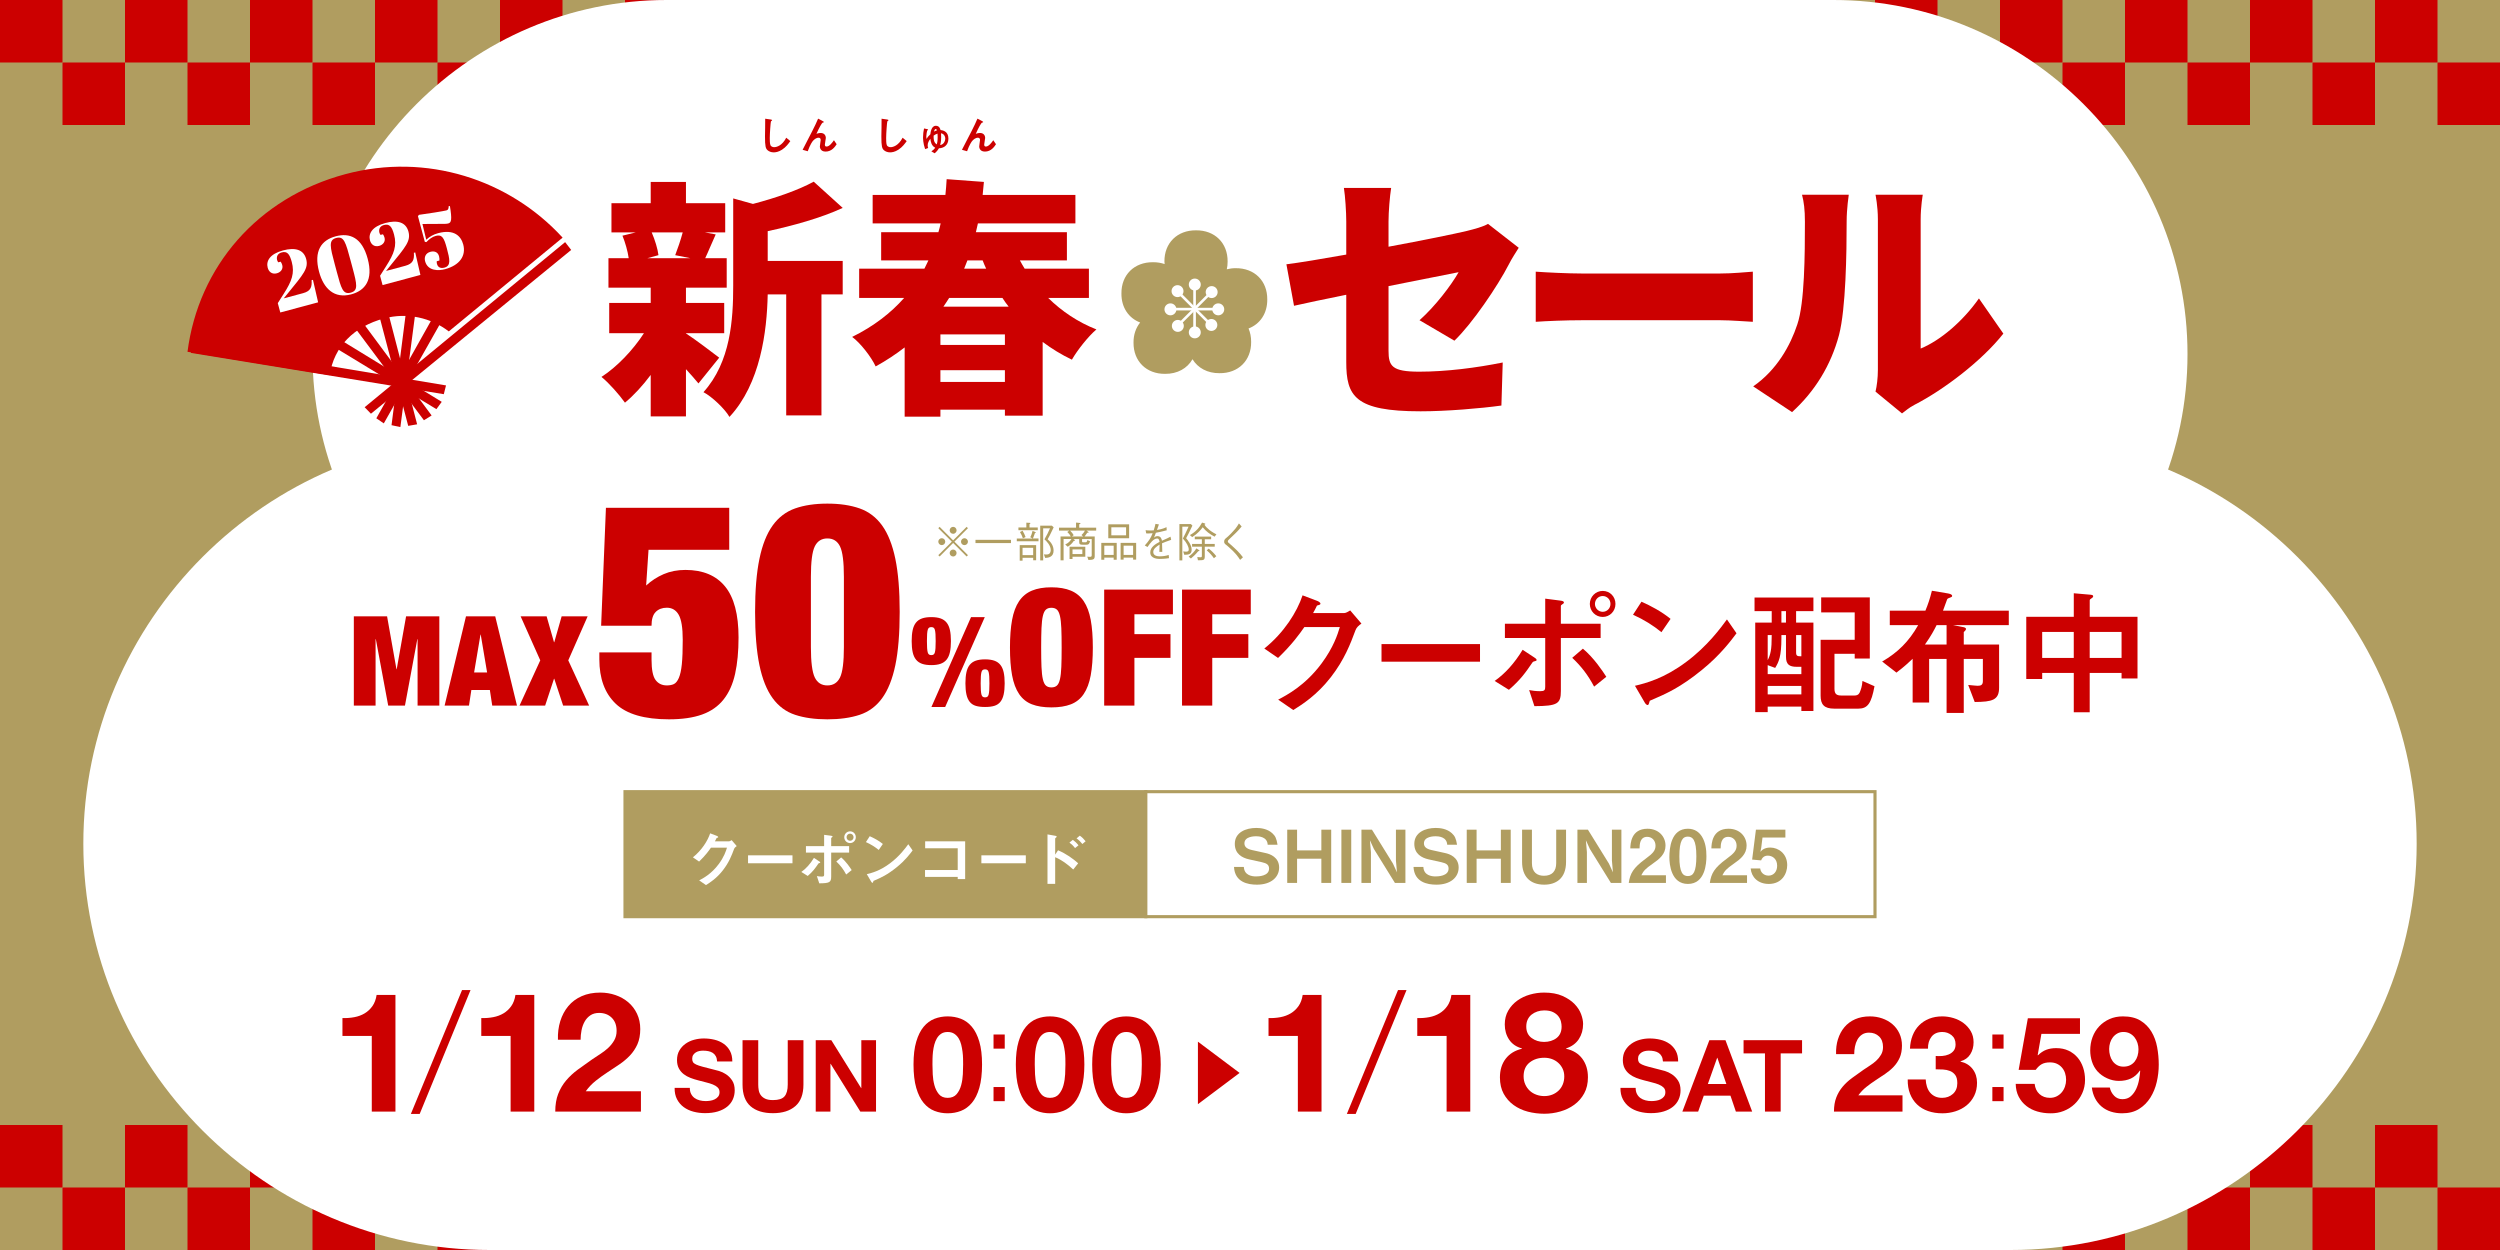 <svg viewBox="0 0 2400 1200" xmlns="http://www.w3.org/2000/svg" data-name="レイヤー_1" id="_レイヤー_1">
  <rect fill="#b09d60" height="1200" width="2400"></rect>
  <g>
    <g>
      <g>
        <rect fill="#c00" height="60" width="60"></rect>
        <rect fill="#c00" height="60" width="60" x="120"></rect>
        <rect fill="#c00" height="60" width="60" x="240"></rect>
        <rect fill="#c00" height="60" width="60" x="360"></rect>
        <rect fill="#c00" height="60" width="60" x="480"></rect>
        <rect fill="#c00" height="60" width="60" x="600"></rect>
        <rect fill="#c00" height="60" width="60" x="720"></rect>
        <rect fill="#c00" height="60" width="60" x="840"></rect>
        <rect fill="#c00" height="60" width="60" x="960"></rect>
        <rect fill="#c00" height="60" width="60" x="1080"></rect>
        <rect fill="#c00" height="60" width="60" x="1200"></rect>
        <rect fill="#c00" height="60" width="60" x="1320"></rect>
        <rect fill="#c00" height="60" width="60" x="1440"></rect>
        <rect fill="#c00" height="60" width="60" x="1560"></rect>
        <rect fill="#c00" height="60" width="60" x="1680"></rect>
        <rect fill="#c00" height="60" width="60" x="1800"></rect>
        <rect fill="#c00" height="60" width="60" x="1920"></rect>
        <rect fill="#c00" height="60" width="60" x="2040"></rect>
        <rect fill="#c00" height="60" width="60" x="2160"></rect>
        <rect fill="#c00" height="60" width="60" x="2280"></rect>
      </g>
      <g>
        <rect fill="#c00" height="60" width="60" y="60" x="60"></rect>
        <rect fill="#c00" height="60" width="60" y="60" x="180"></rect>
        <rect fill="#c00" height="60" width="60" y="60" x="300"></rect>
        <rect fill="#c00" height="60" width="60" y="60" x="420"></rect>
        <rect fill="#c00" height="60" width="60" y="60" x="540"></rect>
        <rect fill="#c00" height="60" width="60" y="60" x="660"></rect>
        <rect fill="#c00" height="60" width="60" y="60" x="780"></rect>
        <rect fill="#c00" height="60" width="60" y="60" x="900"></rect>
        <rect fill="#c00" height="60" width="60" y="60" x="1020"></rect>
        <rect fill="#c00" height="60" width="60" y="60" x="1140"></rect>
        <rect fill="#c00" height="60" width="60" y="60" x="1260"></rect>
        <rect fill="#c00" height="60" width="60" y="60" x="1380"></rect>
        <rect fill="#c00" height="60" width="60" y="60" x="1500"></rect>
        <rect fill="#c00" height="60" width="60" y="60" x="1620"></rect>
        <rect fill="#c00" height="60" width="60" y="60" x="1740"></rect>
        <rect fill="#c00" height="60" width="60" y="60" x="1860"></rect>
        <rect fill="#c00" height="60" width="60" y="60" x="1980"></rect>
        <rect fill="#c00" height="60" width="60" y="60" x="2100"></rect>
        <rect fill="#c00" height="60" width="60" y="60" x="2220"></rect>
        <rect fill="#c00" height="60" width="60" y="60" x="2340"></rect>
      </g>
    </g>
    <g>
      <g>
        <rect fill="#c00" height="60" width="60" y="1080"></rect>
        <rect fill="#c00" height="60" width="60" y="1080" x="120"></rect>
        <rect fill="#c00" height="60" width="60" y="1080" x="240"></rect>
        <rect fill="#c00" height="60" width="60" y="1080" x="360"></rect>
        <rect fill="#c00" height="60" width="60" y="1080" x="480"></rect>
        <rect fill="#c00" height="60" width="60" y="1080" x="600"></rect>
        <rect fill="#c00" height="60" width="60" y="1080" x="720"></rect>
        <rect fill="#c00" height="60" width="60" y="1080" x="840"></rect>
        <rect fill="#c00" height="60" width="60" y="1080" x="960"></rect>
        <rect fill="#c00" height="60" width="60" y="1080" x="1080"></rect>
        <rect fill="#c00" height="60" width="60" y="1080" x="1200"></rect>
        <rect fill="#c00" height="60" width="60" y="1080" x="1320"></rect>
        <rect fill="#c00" height="60" width="60" y="1080" x="1440"></rect>
        <rect fill="#c00" height="60" width="60" y="1080" x="1560"></rect>
        <rect fill="#c00" height="60" width="60" y="1080" x="1680"></rect>
        <rect fill="#c00" height="60" width="60" y="1080" x="1800"></rect>
        <rect fill="#c00" height="60" width="60" y="1080" x="1920"></rect>
        <rect fill="#c00" height="60" width="60" y="1080" x="2040"></rect>
        <rect fill="#c00" height="60" width="60" y="1080" x="2160"></rect>
        <rect fill="#c00" height="60" width="60" y="1080" x="2280"></rect>
      </g>
      <g>
        <rect fill="#c00" height="60" width="60" y="1140" x="60"></rect>
        <rect fill="#c00" height="60" width="60" y="1140" x="180"></rect>
        <rect fill="#c00" height="60" width="60" y="1140" x="300"></rect>
        <rect fill="#c00" height="60" width="60" y="1140" x="420"></rect>
        <rect fill="#c00" height="60" width="60" y="1140" x="540"></rect>
        <rect fill="#c00" height="60" width="60" y="1140" x="660"></rect>
        <rect fill="#c00" height="60" width="60" y="1140" x="780"></rect>
        <rect fill="#c00" height="60" width="60" y="1140" x="900"></rect>
        <rect fill="#c00" height="60" width="60" y="1140" x="1020"></rect>
        <rect fill="#c00" height="60" width="60" y="1140" x="1140"></rect>
        <rect fill="#c00" height="60" width="60" y="1140" x="1260"></rect>
        <rect fill="#c00" height="60" width="60" y="1140" x="1380"></rect>
        <rect fill="#c00" height="60" width="60" y="1140" x="1500"></rect>
        <rect fill="#c00" height="60" width="60" y="1140" x="1620"></rect>
        <rect fill="#c00" height="60" width="60" y="1140" x="1740"></rect>
        <rect fill="#c00" height="60" width="60" y="1140" x="1860"></rect>
        <rect fill="#c00" height="60" width="60" y="1140" x="1980"></rect>
        <rect fill="#c00" height="60" width="60" y="1140" x="2100"></rect>
        <rect fill="#c00" height="60" width="60" y="1140" x="2220"></rect>
        <rect fill="#c00" height="60" width="60" y="1140" x="2340"></rect>
      </g>
    </g>
  </g>
  <path fill="#fff" d="M2320,810c0,214.5-175.5,390-390,390H470c-214.5,0-390-175.5-390-390h0c0-214.5,175.5-390,390-390h1460c214.5,0,390,175.5,390,390h0Z"></path>
  <path fill="#fff" d="M2100,340c0,187-153,340-340,340H640c-187,0-340-153-340-340h0C300,153,453,0,640,0h1120c187,0,340,153,340,340h0Z"></path>
  <g>
    <path fill="#c00" d="M356.91,1067.12v-72.64h-28.16v-17.12c3.95.11,7.76-.18,11.44-.88,3.68-.69,6.99-1.92,9.92-3.68,2.93-1.76,5.41-4.08,7.44-6.96,2.02-2.88,3.36-6.45,4-10.72h18.08v112h-22.72Z"></path>
    <path fill="#c00" d="M443.55,950.48h8.16l-48.8,118.88h-8.48l49.12-118.88Z"></path>
    <path fill="#c00" d="M490.19,1067.12v-72.64h-28.16v-17.12c3.95.11,7.76-.18,11.44-.88,3.68-.69,6.99-1.92,9.92-3.68,2.93-1.76,5.41-4.08,7.44-6.96,2.03-2.88,3.36-6.45,4-10.72h18.08v112h-22.72Z"></path>
    <path fill="#c00" d="M537.85,980.32c1.71-5.49,4.26-10.29,7.68-14.4,3.41-4.1,7.71-7.3,12.88-9.6,5.17-2.29,11.12-3.44,17.84-3.44,5.12,0,10,.8,14.64,2.4,4.64,1.6,8.72,3.9,12.24,6.88,3.52,2.99,6.32,6.67,8.4,11.04,2.08,4.38,3.12,9.28,3.12,14.72s-.91,10.51-2.72,14.56c-1.82,4.05-4.22,7.66-7.2,10.8-2.99,3.15-6.38,6-10.16,8.56-3.79,2.56-7.6,5.09-11.44,7.6-3.84,2.51-7.57,5.2-11.2,8.08-3.63,2.88-6.83,6.24-9.6,10.08h52.96v19.52h-82.24c0-6.5.93-12.16,2.8-16.96,1.86-4.8,4.4-9.09,7.6-12.88,3.2-3.79,6.96-7.28,11.28-10.48,4.32-3.2,8.88-6.45,13.68-9.76,2.45-1.71,5.07-3.44,7.84-5.2,2.77-1.76,5.31-3.71,7.6-5.84,2.29-2.13,4.21-4.53,5.76-7.2,1.54-2.67,2.32-5.71,2.32-9.12,0-5.44-1.58-9.68-4.72-12.72-3.15-3.04-7.17-4.56-12.08-4.56-3.31,0-6.11.78-8.4,2.32-2.29,1.55-4.14,3.57-5.52,6.08-1.39,2.51-2.38,5.28-2.96,8.32-.59,3.04-.88,6.06-.88,9.04h-21.76c-.21-6.4.53-12.34,2.24-17.84Z"></path>
    <path fill="#c00" d="M663.49,1050.22c.83,1.6,1.93,2.9,3.31,3.89,1.38.99,2.99,1.73,4.85,2.21,1.86.48,3.78.72,5.76.72,1.34,0,2.78-.11,4.32-.34,1.54-.22,2.98-.66,4.32-1.3,1.34-.64,2.46-1.52,3.36-2.64.9-1.12,1.34-2.54,1.34-4.27,0-1.86-.59-3.36-1.78-4.51-1.18-1.15-2.74-2.11-4.66-2.88-1.92-.77-4.1-1.44-6.53-2.02-2.43-.58-4.9-1.21-7.39-1.92-2.56-.64-5.06-1.42-7.49-2.35-2.43-.93-4.61-2.13-6.53-3.6-1.92-1.47-3.47-3.31-4.66-5.52-1.18-2.21-1.78-4.88-1.78-8.02,0-3.52.75-6.58,2.26-9.17,1.5-2.59,3.47-4.75,5.9-6.48,2.43-1.73,5.18-3.01,8.26-3.84,3.07-.83,6.14-1.25,9.22-1.25,3.58,0,7.02.4,10.32,1.2,3.29.8,6.22,2.1,8.78,3.89,2.56,1.79,4.59,4.08,6.1,6.86,1.5,2.78,2.26,6.16,2.26,10.13h-14.59c-.13-2.05-.56-3.74-1.3-5.09-.74-1.34-1.71-2.4-2.93-3.17-1.22-.77-2.61-1.31-4.18-1.63-1.57-.32-3.28-.48-5.14-.48-1.22,0-2.43.13-3.65.38-1.22.26-2.32.71-3.31,1.34-.99.64-1.81,1.44-2.45,2.4-.64.96-.96,2.18-.96,3.65,0,1.34.25,2.43.77,3.26.51.83,1.52,1.6,3.02,2.3,1.5.71,3.58,1.41,6.24,2.11,2.66.71,6.13,1.6,10.42,2.69,1.28.26,3.06.72,5.33,1.39,2.27.67,4.53,1.74,6.77,3.22,2.24,1.47,4.18,3.44,5.81,5.9,1.63,2.46,2.45,5.62,2.45,9.46,0,3.14-.61,6.05-1.82,8.74-1.22,2.69-3.02,5.01-5.42,6.96-2.4,1.95-5.38,3.47-8.93,4.56s-7.67,1.63-12.34,1.63c-3.78,0-7.44-.46-10.99-1.39-3.55-.93-6.69-2.38-9.41-4.37-2.72-1.98-4.88-4.51-6.48-7.58-1.6-3.07-2.37-6.72-2.3-10.94h14.59c0,2.3.42,4.26,1.25,5.86Z"></path>
    <path fill="#c00" d="M763.52,1061.89c-5.18,4.51-12.35,6.77-21.5,6.77s-16.46-2.24-21.55-6.72c-5.09-4.48-7.63-11.39-7.63-20.74v-42.62h15.07v42.62c0,1.86.16,3.68.48,5.47.32,1.79.99,3.38,2.02,4.75,1.02,1.38,2.45,2.5,4.27,3.36s4.27,1.3,7.34,1.3c5.38,0,9.09-1.2,11.14-3.6,2.05-2.4,3.07-6.16,3.07-11.28v-42.62h15.07v42.62c0,9.28-2.59,16.18-7.78,20.69Z"></path>
    <path fill="#c00" d="M798.07,998.58l28.61,45.98h.19v-45.98h14.11v68.54h-15.07l-28.51-45.89h-.19v45.89h-14.11v-68.54h14.98Z"></path>
    <path fill="#c00" d="M879.6,999.98c1.75-5.93,4.12-10.69,7.1-14.27,2.99-3.58,6.46-6.14,10.43-7.68s8.17-2.3,12.61-2.3,8.77.77,12.74,2.3c3.97,1.54,7.47,4.1,10.5,7.68,3.03,3.58,5.42,8.34,7.17,14.27,1.75,5.93,2.62,13.25,2.62,21.95s-.88,16.45-2.62,22.46c-1.75,6.02-4.14,10.82-7.17,14.4-3.03,3.58-6.53,6.14-10.5,7.68-3.97,1.54-8.21,2.3-12.74,2.3s-8.64-.77-12.61-2.3-7.45-4.1-10.43-7.68c-2.99-3.58-5.36-8.38-7.1-14.4-1.75-6.02-2.62-13.5-2.62-22.46s.87-16.02,2.62-21.95ZM895.41,1031.22c.17,3.63.7,7.13,1.6,10.5.9,3.37,2.32,6.25,4.29,8.64,1.96,2.39,4.78,3.58,8.45,3.58s6.63-1.19,8.64-3.58c2-2.39,3.46-5.27,4.35-8.64.9-3.37,1.43-6.87,1.6-10.5.17-3.63.26-6.72.26-9.28,0-1.54-.02-3.39-.06-5.57-.04-2.18-.21-4.42-.51-6.72-.3-2.3-.73-4.59-1.28-6.85-.56-2.26-1.39-4.29-2.5-6.08-1.11-1.79-2.52-3.24-4.22-4.35-1.71-1.11-3.8-1.66-6.27-1.66s-4.54.56-6.21,1.66c-1.66,1.11-3.03,2.56-4.1,4.35-1.07,1.79-1.9,3.82-2.5,6.08-.6,2.26-1.02,4.54-1.28,6.85s-.41,4.54-.45,6.72c-.04,2.18-.06,4.03-.06,5.57,0,2.56.08,5.65.26,9.28Z"></path>
    <path fill="#c00" d="M953.79,993.12h10.75v13.57h-10.75v-13.57ZM953.79,1043.55h10.75v13.57h-10.75v-13.57Z"></path>
    <path fill="#c00" d="M977.82,999.98c1.75-5.93,4.12-10.69,7.1-14.27,2.99-3.58,6.46-6.14,10.43-7.68,3.97-1.54,8.17-2.3,12.61-2.3s8.77.77,12.74,2.3,7.47,4.1,10.5,7.68c3.03,3.58,5.42,8.34,7.17,14.27,1.75,5.93,2.62,13.25,2.62,21.95s-.88,16.45-2.62,22.46c-1.75,6.02-4.14,10.82-7.17,14.4-3.03,3.58-6.53,6.14-10.5,7.68s-8.21,2.3-12.74,2.3-8.64-.77-12.61-2.3c-3.97-1.54-7.45-4.1-10.43-7.68-2.99-3.58-5.36-8.38-7.1-14.4-1.75-6.02-2.62-13.5-2.62-22.46s.87-16.02,2.62-21.95ZM993.62,1031.22c.17,3.63.7,7.13,1.6,10.5.9,3.37,2.32,6.25,4.29,8.64,1.96,2.39,4.78,3.58,8.45,3.58s6.63-1.19,8.64-3.58c2-2.39,3.46-5.27,4.35-8.64.9-3.37,1.43-6.87,1.6-10.5.17-3.63.26-6.72.26-9.28,0-1.54-.02-3.39-.06-5.57-.04-2.18-.21-4.42-.51-6.72-.3-2.3-.73-4.59-1.28-6.85-.56-2.26-1.39-4.29-2.5-6.08-1.11-1.79-2.52-3.24-4.22-4.35-1.71-1.11-3.8-1.66-6.27-1.66s-4.54.56-6.21,1.66c-1.66,1.11-3.03,2.56-4.1,4.35-1.07,1.79-1.9,3.82-2.5,6.08-.6,2.26-1.02,4.54-1.28,6.85s-.41,4.54-.45,6.72c-.04,2.18-.06,4.03-.06,5.57,0,2.56.08,5.65.26,9.28Z"></path>
    <path fill="#c00" d="M1051.12,999.98c1.75-5.93,4.12-10.69,7.1-14.27,2.99-3.58,6.46-6.14,10.43-7.68,3.97-1.54,8.17-2.3,12.61-2.3s8.77.77,12.74,2.3,7.47,4.1,10.5,7.68c3.03,3.58,5.42,8.34,7.17,14.27,1.75,5.93,2.62,13.25,2.62,21.95s-.88,16.45-2.62,22.46c-1.75,6.02-4.14,10.82-7.17,14.4-3.03,3.58-6.53,6.14-10.5,7.68s-8.21,2.3-12.74,2.3-8.64-.77-12.61-2.3c-3.97-1.54-7.45-4.1-10.43-7.68-2.99-3.58-5.36-8.38-7.1-14.4-1.75-6.02-2.62-13.5-2.62-22.46s.87-16.02,2.62-21.95ZM1066.93,1031.22c.17,3.63.7,7.13,1.6,10.5.9,3.37,2.32,6.25,4.29,8.64,1.96,2.39,4.78,3.58,8.45,3.58s6.63-1.19,8.64-3.58c2-2.39,3.46-5.27,4.35-8.64.9-3.37,1.43-6.87,1.6-10.5.17-3.63.26-6.72.26-9.28,0-1.54-.02-3.39-.06-5.57-.04-2.18-.21-4.42-.51-6.72-.3-2.3-.73-4.59-1.28-6.85-.56-2.26-1.39-4.29-2.5-6.08-1.11-1.79-2.52-3.24-4.22-4.35-1.71-1.11-3.8-1.66-6.27-1.66s-4.54.56-6.21,1.66c-1.66,1.11-3.03,2.56-4.1,4.35-1.07,1.79-1.9,3.82-2.5,6.08-.6,2.26-1.02,4.54-1.28,6.85s-.41,4.54-.45,6.72c-.04,2.18-.06,4.03-.06,5.57,0,2.56.08,5.65.26,9.28Z"></path>
    <path fill="#c00" d="M1245.94,1067.12v-72.64h-28.16v-17.12c3.95.11,7.76-.18,11.44-.88,3.68-.69,6.99-1.92,9.92-3.68,2.93-1.76,5.41-4.08,7.44-6.96,2.02-2.88,3.36-6.45,4-10.72h18.08v112h-22.72Z"></path>
    <path fill="#c00" d="M1342.1,950.48h8.16l-48.8,118.88h-8.48l49.12-118.88Z"></path>
    <path fill="#c00" d="M1388.74,1067.12v-72.64h-28.16v-17.12c3.95.11,7.76-.18,11.44-.88,3.68-.69,6.99-1.92,9.92-3.68,2.93-1.76,5.41-4.08,7.44-6.96,2.02-2.88,3.36-6.45,4-10.72h18.08v112h-22.72Z"></path>
    <path fill="#c00" d="M1447.94,970.16c2.24-3.84,5.14-7.04,8.72-9.6,3.57-2.56,7.6-4.48,12.08-5.76,4.48-1.28,9.01-1.92,13.6-1.92,6.93,0,12.8,1.07,17.6,3.2,4.8,2.14,8.67,4.72,11.6,7.76,2.93,3.04,5.04,6.29,6.32,9.76,1.28,3.47,1.92,6.59,1.92,9.36,0,5.55-1.36,10.4-4.08,14.56-2.72,4.16-6.8,7.15-12.24,8.96v.32c6.72,1.49,11.89,4.67,15.52,9.52,3.62,4.86,5.44,10.8,5.44,17.84,0,5.98-1.2,11.15-3.6,15.52-2.4,4.38-5.58,8-9.52,10.88-3.95,2.88-8.43,5.04-13.44,6.48-5.01,1.44-10.13,2.16-15.36,2.16s-10.69-.67-15.76-2c-5.07-1.33-9.6-3.44-13.6-6.32-4-2.88-7.2-6.5-9.6-10.88-2.4-4.37-3.6-9.6-3.6-15.68,0-7.14,1.84-13.12,5.52-17.92,3.68-4.8,8.88-8,15.6-9.6v-.32c-5.44-1.49-9.55-4.32-12.32-8.48-2.77-4.16-4.16-9.01-4.16-14.56,0-5.01,1.12-9.44,3.36-13.28ZM1464.26,1041.04c1.06,2.35,2.48,4.35,4.24,6,1.76,1.66,3.87,2.94,6.32,3.84,2.45.91,5.01,1.36,7.68,1.36s5.31-.45,7.6-1.36c2.29-.9,4.32-2.18,6.08-3.84,1.76-1.65,3.12-3.65,4.08-6,.96-2.34,1.44-4.9,1.44-7.68s-.51-5.09-1.52-7.28c-1.02-2.18-2.4-4.08-4.16-5.68s-3.79-2.83-6.08-3.68c-2.29-.85-4.78-1.28-7.44-1.28-5.55,0-10.24,1.52-14.08,4.56-3.84,3.04-5.76,7.44-5.76,13.2,0,2.88.53,5.5,1.6,7.84ZM1470.34,996.48c3.41,2.51,7.41,3.76,12,3.76s8.8-1.25,12-3.76c3.2-2.5,4.8-6.16,4.8-10.96,0-1.49-.21-3.12-.64-4.88-.43-1.76-1.25-3.44-2.48-5.04-1.23-1.6-2.94-2.93-5.12-4-2.19-1.07-5.04-1.6-8.56-1.6-2.24,0-4.4.35-6.48,1.04-2.08.7-3.92,1.68-5.52,2.96-1.6,1.28-2.86,2.88-3.76,4.8-.91,1.92-1.36,4.16-1.36,6.72,0,4.8,1.71,8.46,5.12,10.96Z"></path>
    <path fill="#c00" d="M1571.49,1050.22c.83,1.6,1.94,2.9,3.31,3.89,1.38.99,2.99,1.73,4.85,2.21,1.86.48,3.78.72,5.76.72,1.34,0,2.78-.11,4.32-.34,1.54-.22,2.98-.66,4.32-1.3,1.34-.64,2.46-1.52,3.36-2.64.9-1.12,1.34-2.54,1.34-4.27,0-1.86-.59-3.36-1.78-4.51-1.19-1.15-2.74-2.11-4.66-2.88-1.92-.77-4.1-1.44-6.53-2.02-2.43-.58-4.9-1.21-7.39-1.92-2.56-.64-5.06-1.42-7.49-2.35-2.43-.93-4.61-2.13-6.53-3.6-1.92-1.47-3.47-3.31-4.66-5.52-1.18-2.21-1.78-4.88-1.78-8.02,0-3.52.75-6.58,2.26-9.17,1.5-2.59,3.47-4.75,5.9-6.48,2.43-1.73,5.18-3.01,8.26-3.84,3.07-.83,6.14-1.25,9.22-1.25,3.58,0,7.02.4,10.32,1.2,3.3.8,6.22,2.1,8.78,3.89,2.56,1.79,4.59,4.08,6.1,6.86,1.5,2.78,2.26,6.16,2.26,10.13h-14.59c-.13-2.05-.56-3.74-1.3-5.09-.74-1.34-1.71-2.4-2.93-3.17-1.22-.77-2.61-1.31-4.18-1.63-1.57-.32-3.28-.48-5.14-.48-1.22,0-2.43.13-3.65.38-1.22.26-2.32.71-3.31,1.34s-1.81,1.44-2.45,2.4c-.64.96-.96,2.18-.96,3.65,0,1.34.25,2.43.77,3.26.51.83,1.52,1.6,3.02,2.3,1.5.71,3.58,1.41,6.24,2.11,2.66.71,6.13,1.6,10.42,2.69,1.28.26,3.06.72,5.33,1.39,2.27.67,4.53,1.74,6.77,3.22,2.24,1.47,4.18,3.44,5.81,5.9,1.63,2.46,2.45,5.62,2.45,9.46,0,3.14-.61,6.05-1.82,8.74-1.22,2.69-3.02,5.01-5.42,6.96-2.4,1.95-5.38,3.47-8.93,4.56-3.55,1.09-7.67,1.63-12.34,1.63-3.78,0-7.44-.46-10.99-1.39-3.55-.93-6.69-2.38-9.41-4.37-2.72-1.98-4.88-4.51-6.48-7.58-1.6-3.07-2.37-6.72-2.3-10.94h14.59c0,2.3.42,4.26,1.25,5.86Z"></path>
    <path fill="#c00" d="M1656.45,998.58l25.63,68.54h-15.65l-5.18-15.26h-25.63l-5.38,15.26h-15.17l25.92-68.54h15.46ZM1657.31,1040.62l-8.64-25.15h-.19l-8.93,25.15h17.76Z"></path>
    <path fill="#c00" d="M1673.82,1011.25v-12.67h56.16v12.67h-20.54v55.87h-15.07v-55.87h-20.54Z"></path>
    <path fill="#c00" d="M1764.45,997.68c1.36-4.39,3.41-8.23,6.14-11.52,2.73-3.28,6.16-5.84,10.3-7.68,4.14-1.83,8.9-2.75,14.27-2.75,4.1,0,8,.64,11.71,1.92s6.98,3.12,9.79,5.5c2.82,2.39,5.06,5.33,6.72,8.83,1.66,3.5,2.5,7.42,2.5,11.78s-.73,8.41-2.18,11.65c-1.45,3.24-3.37,6.12-5.76,8.64-2.39,2.52-5.1,4.8-8.13,6.85-3.03,2.05-6.08,4.08-9.15,6.08-3.07,2.01-6.06,4.16-8.96,6.46-2.9,2.3-5.46,4.99-7.68,8.06h42.37v15.62h-65.79c0-5.2.75-9.73,2.24-13.57,1.49-3.84,3.52-7.27,6.08-10.3,2.56-3.03,5.57-5.82,9.02-8.38,3.46-2.56,7.1-5.16,10.94-7.81,1.96-1.36,4.05-2.75,6.27-4.16,2.22-1.41,4.24-2.96,6.08-4.67,1.83-1.71,3.37-3.63,4.61-5.76,1.24-2.13,1.86-4.56,1.86-7.3,0-4.35-1.26-7.74-3.78-10.18-2.52-2.43-5.74-3.65-9.66-3.65-2.65,0-4.89.62-6.72,1.86-1.84,1.24-3.31,2.86-4.42,4.86-1.11,2.01-1.9,4.22-2.37,6.66-.47,2.43-.7,4.84-.7,7.23h-17.41c-.17-5.12.43-9.88,1.79-14.27Z"></path>
    <path fill="#c00" d="M1864.54,1013.74c2.22-.17,4.29-.66,6.21-1.47,1.92-.81,3.5-1.98,4.74-3.52,1.24-1.54,1.86-3.58,1.86-6.14,0-3.84-1.28-6.78-3.84-8.83s-5.5-3.07-8.83-3.07c-4.61,0-8.09,1.52-10.43,4.54-2.35,3.03-3.48,6.85-3.39,11.46h-17.28c.17-4.61,1-8.81,2.5-12.61,1.49-3.8,3.58-7.06,6.27-9.79,2.69-2.73,5.91-4.84,9.66-6.34,3.75-1.49,7.94-2.24,12.54-2.24,3.58,0,7.17.53,10.75,1.6,3.58,1.07,6.8,2.67,9.66,4.8,2.86,2.13,5.18,4.74,6.98,7.81s2.69,6.61,2.69,10.62c0,4.35-1.05,8.19-3.14,11.52-2.09,3.33-5.23,5.59-9.41,6.78v.26c4.95,1.11,8.83,3.5,11.65,7.17,2.82,3.67,4.22,8.06,4.22,13.18,0,4.69-.92,8.88-2.75,12.54-1.84,3.67-4.29,6.74-7.36,9.22-3.07,2.48-6.61,4.35-10.62,5.63-4.01,1.28-8.19,1.92-12.54,1.92-5.04,0-9.62-.73-13.76-2.18-4.14-1.45-7.66-3.56-10.56-6.34-2.9-2.77-5.14-6.16-6.72-10.18-1.58-4.01-2.33-8.62-2.24-13.82h17.28c.08,2.39.47,4.67,1.15,6.85.68,2.18,1.66,4.05,2.94,5.63,1.28,1.58,2.88,2.84,4.8,3.78,1.92.94,4.2,1.41,6.85,1.41,4.1,0,7.55-1.26,10.37-3.78,2.82-2.52,4.22-5.95,4.22-10.3,0-3.41-.66-6.02-1.98-7.81-1.32-1.79-3.01-3.09-5.06-3.9-2.05-.81-4.29-1.28-6.72-1.41-2.43-.13-4.76-.19-6.98-.19v-12.8c1.96.17,4.05.17,6.27,0Z"></path>
    <path fill="#c00" d="M1912.67,993.12h10.75v13.57h-10.75v-13.57ZM1912.67,1043.55h10.75v13.57h-10.75v-13.57Z"></path>
    <path fill="#c00" d="M1959.76,992.5l-3.58,20.35.26.26c2.47-2.47,5.12-4.24,7.94-5.31,2.82-1.07,6.02-1.6,9.6-1.6,4.44,0,8.36.81,11.78,2.43,3.41,1.62,6.29,3.8,8.64,6.53,2.35,2.73,4.14,5.95,5.38,9.66,1.24,3.71,1.86,7.66,1.86,11.84,0,4.61-.9,8.9-2.69,12.86s-4.2,7.4-7.23,10.3c-3.03,2.9-6.55,5.14-10.56,6.72-4.01,1.58-8.28,2.32-12.8,2.24-4.35,0-8.51-.58-12.48-1.73-3.97-1.15-7.49-2.92-10.56-5.31-3.07-2.39-5.53-5.35-7.36-8.9-1.84-3.54-2.8-7.66-2.88-12.35h18.18c.43,4.1,1.96,7.36,4.61,9.79,2.64,2.43,6.02,3.65,10.11,3.65,2.39,0,4.54-.49,6.46-1.47,1.92-.98,3.54-2.26,4.86-3.84,1.32-1.58,2.35-3.41,3.07-5.5.72-2.09,1.09-4.24,1.09-6.46s-.34-4.48-1.02-6.53c-.68-2.05-1.71-3.84-3.07-5.38-1.37-1.54-2.99-2.73-4.86-3.58-1.88-.85-4.05-1.28-6.53-1.28-3.24,0-5.89.58-7.94,1.73-2.05,1.15-3.97,2.97-5.76,5.44h-16.38l8.83-49.54h50.05v14.98h-36.99Z"></path>
    <path fill="#c00" d="M2029.52,1051.89c2.13,2.22,4.78,3.33,7.94,3.33,3.33,0,6.06-.96,8.19-2.88,2.13-1.92,3.84-4.27,5.12-7.04,1.28-2.77,2.2-5.74,2.75-8.9.55-3.16.92-5.97,1.09-8.45l-.26-.26c-2.48,3.58-5.38,6.14-8.7,7.68-3.33,1.54-7.17,2.3-11.52,2.3-3.84,0-7.6-.83-11.26-2.5-3.67-1.66-6.78-3.9-9.34-6.72-2.39-2.73-4.14-5.84-5.25-9.34-1.11-3.5-1.66-7.04-1.66-10.62,0-4.61.75-8.9,2.24-12.86,1.49-3.97,3.63-7.42,6.4-10.37,2.77-2.94,6.08-5.27,9.92-6.98,3.84-1.71,8.11-2.56,12.8-2.56,6.83,0,12.44,1.34,16.83,4.03,4.39,2.69,7.91,6.23,10.56,10.62,2.64,4.4,4.48,9.37,5.5,14.91,1.02,5.55,1.54,11.14,1.54,16.77s-.64,11.09-1.92,16.64c-1.28,5.55-3.33,10.56-6.14,15.04-2.82,4.48-6.44,8.11-10.88,10.88-4.44,2.77-9.86,4.16-16.26,4.16-3.84,0-7.42-.53-10.75-1.6-3.33-1.07-6.27-2.67-8.83-4.8-2.56-2.13-4.65-4.74-6.27-7.81-1.62-3.07-2.69-6.57-3.2-10.5h17.28c.6,2.99,1.96,5.59,4.1,7.81ZM2044.88,1022.64c1.79-.9,3.28-2.11,4.48-3.65,1.19-1.54,2.09-3.31,2.69-5.31.6-2,.9-4.12.9-6.34,0-2.05-.32-4.07-.96-6.08-.64-2-1.58-3.8-2.82-5.38-1.24-1.58-2.75-2.84-4.54-3.78-1.79-.94-3.84-1.41-6.14-1.41-2.13,0-4.05.47-5.76,1.41-1.71.94-3.16,2.18-4.35,3.71-1.2,1.54-2.09,3.29-2.69,5.25-.6,1.96-.9,3.97-.9,6.02s.28,4.2.83,6.21c.55,2.01,1.39,3.8,2.5,5.38,1.11,1.58,2.54,2.86,4.29,3.84,1.75.98,3.78,1.47,6.08,1.47,2.47,0,4.61-.45,6.4-1.34Z"></path>
  </g>
  <path fill="#c00" d="M1150,1060v-60l40,30-40,30Z"></path>
  <g>
    <rect stroke-width="3" stroke-miterlimit="10" stroke="#b09d60" fill="#b09d60" height="120" width="500" y="760" x="600"></rect>
    <g>
      <path fill="#fff" d="M704.67,815.12c-2.16,5.82-4.8,12.78-10.68,20.34-6.06,7.8-12.42,11.82-16.26,14.22l-6.54-4.5c3.72-1.98,11.64-6.06,18.78-15.66,5.16-6.96,6.96-12.54,7.92-15.78h-15.36c-2.04,2.94-5.34,7.56-11.4,13.38l-5.94-4.08c8.58-6.9,14.16-15.84,16.56-23.04l6.18,2.34c.36.12,1.56.66,1.56,1.26,0,.48-.66.6-1.5.84-.36.9-1.08,2.1-1.68,3.24h13.44c.72,0,1.68-.54,2.64-1.14l4.86,5.7c-1.2.84-2.1,1.62-2.58,2.88Z"></path>
      <path fill="#fff" d="M718.12,828.74v-7.62h42.66v7.62h-42.66Z"></path>
      <path fill="#fff" d="M786.72,828.5c-.78.24-.84.24-1.02.48-3.12,4.56-5.16,7.5-10.26,11.94l-6.18-3.84c4.38-3.06,8.58-7.62,12.12-13.5l4.92,3.24c.24.12,1.14.72,1.14,1.14,0,.36-.36.48-.72.54ZM797.94,818.48v22.92c0,5.58-1.44,6.54-11.46,6.6l-2.28-6.96c1.2.24,2.94.48,4.74.48,1.92,0,2.22-.48,2.22-1.92v-21.12h-17.46v-6.18h17.46v-10.86l6.48.84c.96.12,1.62.3,1.62.84,0,.3-.24.48-.78.84-.24.12-.54.36-.54.66v7.68h17.22v6.18h-17.22ZM812.34,839.54c-2.64-4.98-5.52-8.76-9.48-12.48l4.62-3.96c4.8,4.02,8.52,9.66,10.14,12.18l-5.28,4.26ZM816.06,809.36c-3.18,0-5.58-2.58-5.58-5.64s2.46-5.64,5.58-5.64,5.52,2.46,5.52,5.64-2.46,5.64-5.52,5.64ZM816.06,800.3c-1.92,0-3.36,1.56-3.36,3.42s1.5,3.42,3.36,3.42,3.36-1.5,3.36-3.42-1.5-3.42-3.36-3.42Z"></path>
      <path fill="#fff" d="M843.58,815.96c-3.42-2.82-7.5-5.4-12.3-7.56l3.66-5.64c3.96,1.74,8.82,4.32,12.6,7.44l-3.96,5.76ZM861.16,832.28c-9.48,7.68-15.18,10.2-22.62,13.38-.3.84-.42,1.86-.9,1.86-.36,0-.9-.36-1.32-1.14l-4.2-7.2c4.8-1.14,12.66-3.18,22.26-10.38,9.18-6.84,14.94-14.76,17.58-18.36l4.14,6c-2.34,3.12-7.02,9.42-14.94,15.84Z"></path>
      <path fill="#fff" d="M919.41,843.92v-2.1h-31.38v-6.6h31.38v-20.88h-31.26v-6.66h38.4v36.24h-7.14Z"></path>
      <path fill="#fff" d="M942.12,828.74v-7.62h42.66v7.62h-42.66Z"></path>
      <path fill="#fff" d="M1030.31,834.74c-5.16-4.8-10.86-9.12-17.34-11.82v25.62h-7.38v-47.52l7.44,1.32c.12,0,1.44.24,1.44.96,0,.36-1.5,1.32-1.5,1.62v15.54l2.76-4.2c8.04,3.48,14.22,7.98,19.32,12.48l-4.74,6ZM1032.05,814.16c-1.68-2.22-3.48-3.9-5.4-5.28l3.3-2.64c1.92,1.38,3.72,3.06,5.4,5.28l-3.3,2.64ZM1039.07,810.26c-1.62-2.1-3.48-3.96-5.58-5.4l3.12-2.64c2.16,1.5,3.96,3.3,5.58,5.4l-3.12,2.64Z"></path>
    </g>
  </g>
  <g>
    <path fill="#c00" d="M670.52,368.08c-3.12-3.84-7.44-8.64-12-13.68v45.36h-33.84v-39.84c-7.68,10.32-16.32,19.68-24.72,26.64-5.28-7.44-15.36-18.96-22.56-24.72,14.88-9.6,30.24-25.68,40.8-42h-33.36v-29.04h39.84v-14.64h-40.56v-28.32h19.44c-.96-6.72-3.36-15.12-6-21.6l12.72-3.12h-23.28v-28.08h37.68v-20.4h33.84v20.4h37.68v28.08h-19.44l10.32,1.92c-4.08,8.88-7.2,16.8-10.08,22.8h20.64v28.32h-39.12v14.64h36.72v29.04h-36.72v.24c8.64,5.52,26.88,19.44,31.92,23.28l-19.92,24.72ZM625.64,223.12c3.12,7.2,5.76,15.84,6.48,21.84l-10.56,2.88h41.04l-14.4-2.88c2.4-6.24,5.28-14.64,7.2-21.84h-29.76ZM737,250.48h72v32.16h-20.4v116.16h-33.84v-116.16h-17.76c-.72,35.52-6.96,85.68-36.72,117.6-4.32-7.68-17.04-19.68-24.96-23.76,26.16-29.04,28.56-69.84,28.56-102.24v-83.76l18.96,5.28c22.08-5.76,43.92-13.44,58.32-21.36l27.84,25.2c-21.36,9.84-47.76,17.04-72,22.32v28.56Z"></path>
    <path fill="#c00" d="M1006.23,286c12.96,12.72,28.56,23.28,46.32,30.24-7.92,6.72-18.48,20.16-23.52,29.04-10.08-4.8-19.44-10.56-28.08-17.04v70.8h-36.24v-5.76h-61.92v6.72h-34.32v-66.48c-8.4,6.48-17.76,12.72-27.84,18.24-4.08-8.88-14.64-22.56-22.56-28.32,20.88-10.32,37.2-23.04,49.92-37.44h-43.2v-28.08h62.64c1.2-2.64,2.64-5.28,3.84-7.92h-45.36v-27.12h54.96c.96-2.88,1.44-5.52,2.16-8.4h-65.28v-27.36h69.84c.48-5.04.96-10.08,1.2-15.12l35.76,2.64c-.48,4.08-.72,8.4-1.2,12.48h89.04v27.36h-93.6c-.72,2.88-1.2,5.52-1.92,8.4h87.36v27.12h-45.12c1.44,2.64,2.88,5.28,4.56,7.92h61.68v28.08h-39.12ZM964.71,321.04h-61.92v10.08h61.92v-10.08ZM964.71,366.64v-11.28h-61.92v11.28h61.92ZM911.19,286c-1.92,2.88-3.6,5.76-5.52,8.4h62.64c-2.16-2.64-4.08-5.52-6-8.4h-51.12ZM928.71,250c-.96,2.64-2.16,5.28-3.12,7.92h21.12c-1.2-2.64-2.4-5.28-3.36-7.92h-14.64Z"></path>
    <path fill="#c00" d="M1362.72,307.42c15.37-13.61,30.74-34.02,37.55-46.12-9.07,1.76-36.79,7.31-67.28,13.36v61.99c0,14.87,3.28,20.16,29.48,20.16s55.19-3.78,80.14-8.82l-1.26,41.33c-19.91,2.77-52.92,5.54-77.62,5.54-63.25,0-71.32-14.62-71.32-47.38v-64.51c-20.92,4.28-39.31,8.06-50.15,10.58l-7.31-39.82c12.1-1.51,33.52-5.04,57.46-9.32v-31.75c0-9.07-1.01-24.44-2.27-32.26h45.36c-1.26,7.81-2.52,22.93-2.52,32.26v24.19c32.76-6.05,63.5-12.35,75.1-15.12,8.06-2.02,14.87-3.78,20.41-6.8l29.48,22.93c-2.52,4.03-6.8,10.58-9.32,15.62-10.84,21.17-35.53,57.46-52.42,73.58l-33.52-19.66Z"></path>
    <path fill="#c00" d="M1474.31,260.8c10.08.76,31.25,1.76,43.6,1.76h133.81c11.34,0,23.69-1.26,31-1.76v48.13c-6.55-.25-20.66-1.51-31-1.51h-133.81c-14.36,0-33.26.76-43.6,1.51v-48.13Z"></path>
    <path fill="#c00" d="M1683.07,370.93c22.93-15.88,35.78-39.56,42.34-59.47,7.06-20.66,7.31-67.03,7.31-98.53,0-11.84-1.01-19.15-2.77-25.96h44.86s-2.02,13.36-2.02,25.45c0,31-.76,83.66-7.31,109.12-7.81,29.23-23.18,54.18-45.11,74.09l-37.3-24.7ZM1800.5,375.97c1.26-5.29,2.27-13.1,2.27-20.92v-144.65c0-12.35-2.27-23.44-2.27-23.44h45.36s-2.02,11.34-2.02,23.69v123.98c18.9-7.81,40.32-25.96,55.94-48.13l23.44,33.77c-20.41,25.96-57.2,53.93-85.18,68.29-5.8,3.02-8.57,5.8-12.1,8.32l-25.45-20.92Z"></path>
  </g>
  <g>
    <path fill="#c00" d="M750.71,143.72c-3.36,2.2-6.28,2.56-7.96,2.56-2.52,0-4.56-.92-5.84-2.04-1.88-1.64-2.52-3.68-2.52-13.28,0-2.44.32-14.32.2-17l5.32.76c.96.12,1.32.4,1.32.64,0,.32-.48.64-1.12,1.16-.32,1.04-1.12,11.6-1.12,16,0,1.84,0,5.72.76,7.08.08.12.96,1.68,3.52,1.68,2.24,0,7.6-1.4,11.52-9.08l3.92,3.24c-1.64,2.28-4.04,5.72-8,8.28Z"></path>
    <path fill="#c00" d="M792.55,145.52c-5.48,0-5.48-4.68-5.48-4.92,0-1,.8-5.64.8-6.28,0-1.44-.88-2.12-2.08-2.12-2.2,0-4.2,1.72-5.32,3-.6.64-2.72,3.56-5.04,10l-4.92-1.4c9.64-18.64,10.64-20.6,12.44-24.44,1.36-2.92,1.92-4.2,2.44-5.48l4.52,2.4c.24.12.96.48.96.88,0,.16-.16.32-.32.36-.12.04-.76.16-.88.24-.6.2-3.4,5-5.88,10.72,2.04-.8,3.72-.84,4-.84,3.52,0,5,2.36,5,4.84,0,.92-.92,5.32-.92,6.32,0,1.4.64,1.88,1.64,1.88,2.76,0,5.6-3.92,7.08-6.08l2.6,3.84c-1.48,2.28-4.64,7.08-10.64,7.08Z"></path>
    <path fill="#c00" d="M862.43,143.72c-3.36,2.2-6.28,2.56-7.96,2.56-2.52,0-4.56-.92-5.84-2.04-1.88-1.64-2.52-3.68-2.52-13.28,0-2.44.32-14.32.2-17l5.32.76c.96.12,1.32.4,1.32.64,0,.32-.48.64-1.12,1.16-.32,1.04-1.12,11.6-1.12,16,0,1.84,0,5.72.76,7.08.08.12.96,1.68,3.52,1.68,2.24,0,7.6-1.4,11.52-9.08l3.92,3.24c-1.64,2.28-4.04,5.72-8,8.28Z"></path>
    <path fill="#c00" d="M907.95,139.76c-2.24,2.24-4.92,2.48-6.56,2.6-.76,1.28-1.84,2.92-4.16,4.8l-3.12-1.84c1.44-1.04,2.72-2,3.68-3.52-3.56-1.8-4.32-5.6-4.64-8.56-1.4,1.84-2.6,3.92-2.6,6.24,0,1.12.28,2,.48,2.6l-2.92,1.08c-2-5.72-2-10.32-2-11.36,0-2.84.36-5.68.96-8.48l3.16.68c.08,0,.72.16.72.48,0,.16-.32.36-.48.48-.68.52-1.24,4.68-1.24,6.08,0,.64.08,1.52.2,2.36.84-1.44,1.88-2.84,3.72-4.52.2-1.72.84-8.12,5.24-8.12,3.4,0,4.2,2.84,4.52,4.08,1.8.24,7.56.92,7.56,8.28,0,3.48-1.4,5.56-2.52,6.64ZM900.03,128.28c-1.32.44-2.24.84-3.76,1.92v1.28c0,2.24.24,5.48,3.04,7.16.36-1.2.84-2.96.84-7.12,0-1.68-.04-2.6-.12-3.24ZM898.39,123.84c-1.16,0-1.6,1.88-1.76,2.52.88-.48,1.6-.84,2.84-1.24-.12-.32-.52-1.28-1.08-1.28ZM903.39,127.92c.08,1.36.12,2.88.12,3.64,0,4.24-.56,6.32-.96,7.72,4.12-.68,4.92-4.92,4.92-6.32,0-1.96-1.16-4.44-4.08-5.04Z"></path>
    <path fill="#c00" d="M945.51,145.52c-5.48,0-5.48-4.68-5.48-4.92,0-1,.8-5.64.8-6.28,0-1.44-.88-2.12-2.08-2.12-2.2,0-4.2,1.72-5.32,3-.6.64-2.72,3.56-5.04,10l-4.92-1.4c9.64-18.64,10.64-20.6,12.44-24.44,1.36-2.92,1.92-4.2,2.44-5.48l4.52,2.4c.24.12.96.48.96.88,0,.16-.16.32-.32.36-.12.04-.76.16-.88.24-.6.2-3.4,5-5.88,10.72,2.04-.8,3.72-.84,4-.84,3.52,0,5,2.36,5,4.84,0,.92-.92,5.32-.92,6.32,0,1.4.64,1.88,1.64,1.88,2.76,0,5.6-3.92,7.08-6.08l2.6,3.84c-1.48,2.28-4.64,7.08-10.64,7.08Z"></path>
  </g>
  <g>
    <path fill="#b09d60" d="M902.04,534.24l-1.28-1.28,13-12.96-13-12.96,1.28-1.28,12.96,13,12.96-13,1.28,1.28-13,12.96,13,12.96-1.28,1.28-12.96-13-12.96,13ZM907.44,520c0,1.8-1.48,3.32-3.32,3.32s-3.36-1.48-3.36-3.32,1.52-3.32,3.36-3.32,3.32,1.52,3.32,3.32ZM918.32,509.12c0,1.76-1.44,3.32-3.32,3.32s-3.32-1.52-3.32-3.32,1.52-3.36,3.32-3.36,3.32,1.52,3.32,3.36ZM918.32,530.88c0,1.8-1.44,3.36-3.32,3.36s-3.32-1.52-3.32-3.36,1.52-3.32,3.32-3.32,3.32,1.52,3.32,3.32ZM929.23,520c0,1.8-1.48,3.32-3.36,3.32s-3.32-1.48-3.32-3.32,1.52-3.32,3.32-3.32,3.36,1.52,3.36,3.32Z"></path>
    <path fill="#b09d60" d="M936.46,521.36v-3.12h34.07v3.12h-34.07Z"></path>
    <path fill="#b09d60" d="M996.96,516.96v2.64h-20.84v-2.64h15.2l-2.28-1.24c1.08-1.84,1.68-3.96,2.2-6.04l2.6,1.04c.12.04.52.24.52.52,0,.32-.4.48-.84.56-.96,3-1.64,4.44-2,5.16h5.44ZM985.29,501.77l3.24.16c.12,0,.64.04.64.36,0,.4-.56.72-.84.92v3.16h7.92v2.6h-18.56v-2.6h7.6v-4.6ZM978.93,523.32h15.76v14.52h-2.84v-2.32h-10.2v2.72h-2.72v-14.92ZM981.65,509.48c1.32,2.12,2.08,3.88,2.92,6.12l-2.6,1.16c-.72-2.04-1.4-3.72-2.8-6.04l2.48-1.24ZM991.84,532.92v-7h-10.2v7h10.2ZM1011.52,506.25c-3.04,6.68-4.84,9.76-5.8,11.48,3.44,2.88,5.72,6.4,5.72,10.88,0,6.04-4.8,6.88-8.04,7.04l-1.24-3.44c.64.08,1.24.12,2.08.12,1.52,0,2.64-.2,3.4-1.08.76-.84,1.08-2.12,1.08-3.08,0-4.72-4.04-8.56-6.04-10.44,2.16-3.56,3.68-6.8,5.32-10.52h-6.56v30.79h-2.84v-33.39h11.16l1.76,1.64Z"></path>
    <path fill="#b09d60" d="M1043.01,509.36l1.6,1.08c.2.16.48.36.48.6,0,.4-.48.4-1.36.4-1.08,1.72-1.88,2.72-2.56,3.56h9.76v18.56c0,3.28-.92,3.92-6.04,4.04l-1.12-3.2c1.76.16,2.4.16,2.52.16,1.68,0,1.76-.64,1.76-1.84v-15.24h-9.28v2.04c0,1.04.48,1.08,1.44,1.08h1.68c1.16,0,1.48-.16,1.96-2.08l2.64,1.04c-.84,2.64-1.32,3.36-3.44,3.36h-3.96c-2,0-3.04-.32-3.04-2.4v-3.04h-5.52l1.08.8c.16.12.36.28.36.44,0,.4-.52.52-1.24.68-1.64,2.48-3.48,4.12-5.72,5.48l-2.4-2.16c3.08-1.4,4.76-3.28,5.96-5.24h-7.52v20.48h-2.92v-22.96h9.8c-.72-1.44-1.6-2.68-3.32-4.28l1.96-1.36h-9.92v-2.8h16.36v-4.88l3.52.36c.24,0,.72.08.72.4,0,.44-.48.64-1.2.92v3.2h16.28v2.8h-9.32ZM1029.61,534.48v2.16h-2.84v-11.76h15.12v9.6h-12.28ZM1027.29,509.36c1.52,1.44,2.64,3.04,3.44,4.4l-1.68,1.24h10.8l-1.6-1.36c1.44-1.4,2.4-2.52,3.32-4.28h-14.28ZM1039.05,527.4h-9.44v4.48h9.44v-4.48Z"></path>
    <path fill="#b09d60" d="M1069.12,537.36v-2.04h-9v2.04h-2.88v-16.2h14.8v16.2h-2.92ZM1069.12,532.72v-8.88h-9v8.88h9ZM1063.96,516.72v-13.36h20v13.36h-20ZM1081.04,513.92v-7.72h-14.16v7.72h14.16ZM1087.79,537.24v-1.92h-9.12v1.92h-2.88v-16.08h14.92v16.08h-2.92ZM1087.79,532.72v-8.88h-9.12v8.88h9.12Z"></path>
    <path fill="#b09d60" d="M1122.24,535.84c-3.88.68-8.24.72-8.96.72-1.28,0-9.04,0-9.04-6.2,0-5.2,5.08-8.12,8.92-10.16-.16-1.08-.48-3.24-2.24-3.24-3.6,0-6.84,4.6-9.32,8.16l-2.6-1.48c4.08-4.56,5.84-7.32,7.52-11.76-3.48.32-5.04.24-6.16.2l-.6-3.12c1.24.16,2.44.32,4.64.32,1.52,0,2.36-.08,3.16-.12,1-3.16,1.36-4.68,1.68-6.24l3.32.52c-.44,1.4-.88,2.52-1.88,5.32,5.12-.8,7.56-1.96,9.16-2.72l.2,3.04c-5.08,1.36-7.4,1.84-10.4,2.36-1.12,3.08-1.4,3.68-1.88,4.72.52-.48,1.6-1.48,3.44-1.48,3.4,0,4,3.04,4.28,4.4,5.04-2.24,5.92-2.64,8.2-3.88l.64,3.04c-5.08,1.8-6.12,2.16-8.76,3.32.2,4.12.2,5.12.24,8.24h-2.84c0-.36.08-1.88.12-2.84.08-1.64.08-2.72.12-4.16-3.08,1.92-6.08,4.12-6.08,7.12,0,3.84,4.4,4.16,6.12,4.16,2.76,0,6.16-.36,8.68-1.36l.32,3.12Z"></path>
    <path fill="#b09d60" d="M1132.23,538v-34.87h11.04l1.44,1.44c-2.64,5.8-4.72,9.68-6.04,12.08.64.76,2,2.4,3.28,4.64,1.24,2.16,2.04,4.12,2.04,6.4,0,4.68-3.32,4.84-7.08,4.92l-1.04-3.24c1.28.16,1.88.24,2.72.24,2.12,0,2.6-.76,2.6-2.08,0-2.6-1.92-6.56-5.64-10.56,1.16-2.2,3.12-6,5.48-11.36h-6v32.39h-2.8ZM1141.07,534.36c3.16-2.32,5.44-4.56,7.48-7.92l2.28,1.52c.52.36.68.44.68.64,0,.48-.84.52-1.2.56-2.56,3.16-4.96,5.28-7.04,7l-2.2-1.8ZM1142.31,513.68c5.8-3.24,9.24-7.44,11.68-12l2.44.76c.44.12.68.24.68.52,0,.48-.56.64-.88.72,1.32,2.04,3.08,3.72,4.96,5.2,2.8,2.2,5.4,3.48,6.56,4.08l-1.76,2.24c-4.72-2.48-8.2-5.12-11.4-9.04-1.84,2.56-4.68,5.96-10.08,9.48l-2.2-1.96ZM1149.39,534.76c1.6.2,2.4.24,3.12.24,1.24,0,1.28-.6,1.28-1.76v-8.44h-9.4v-2.6h9.4v-4.48h-6.8v-2.6h15.72v2.6h-6.12v4.48h9.56v2.6h-9.56v8.68c0,4.36-.64,4.36-6.56,4.4l-.64-3.12ZM1160.35,526.68c2.68,2.04,4.8,4.08,7.32,7.28l-2.32,1.96c-1.84-2.6-3.72-4.88-6.88-7.6l1.88-1.64Z"></path>
    <path fill="#b09d60" d="M1191.98,505.41c-3.56,4.44-7.32,7.96-12,12.32-1,.92-1.24,1.36-1.24,2,0,.92.6,1.4,1.56,2.08.32.28,4.92,4.28,7.24,6.64,2.92,2.92,4.36,4.84,5.68,6.56l-2.72,2.48c-1.76-2.76-4.28-6.64-11.56-12.88-.44-.36-2.4-1.92-2.76-2.28-.6-.52-1-1.2-1-2.32,0-1.96,1-2.76,2.12-3.64,2.64-2.16,6.68-6.32,8.6-8.72,1.4-1.72,2.2-3.04,3.48-5.16l2.6,2.92Z"></path>
  </g>
  <g>
    <rect stroke-width="3" stroke-miterlimit="10" stroke="#b09d60" fill="#fff" height="120" width="700" y="760" x="1100"></rect>
    <g>
      <path fill="#b09d60" d="M1206.62,849.28c-8.75,0-21.21-2.38-21.98-17.01h9.45c.42,8.19,7.91,9.1,11.69,9.1,2.38,0,12.53-.28,12.53-7.49,0-3.71-2.24-5.11-6.86-6.16l-12.32-2.73c-6.58-1.47-13.72-5.18-13.72-14.91,0-10.99,10.57-15.26,20.58-15.26,4.27,0,10.71.77,15.4,5.04,2.94,2.66,4.06,5.11,5.04,11.06h-9.45c-.35-7.7-8.54-8.12-11.13-8.12-1.68,0-11.2.14-11.2,6.79,0,2.94,1.75,5.25,7.21,6.44l13.3,2.94c3.92.84,12.81,3.85,12.81,13.86,0,9.38-7.84,16.45-21.35,16.45Z"></path>
      <path fill="#b09d60" d="M1268.5,847.6v-23.24h-23.31v23.24h-9.45v-51.11h9.45v19.88h23.31v-19.88h9.45v51.11h-9.45Z"></path>
      <path fill="#b09d60" d="M1287.74,847.6v-51.11h9.45v51.11h-9.45Z"></path>
      <path fill="#b09d60" d="M1339.12,847.6l-20.16-32.55-3.85-8.4.98,11.41v29.54h-9.1v-51.11h10.08l20.16,32.55,3.85,8.4-.98-11.41v-29.54h9.1v51.11h-10.08Z"></path>
      <path fill="#b09d60" d="M1378.95,849.28c-8.75,0-21.21-2.38-21.98-17.01h9.45c.42,8.19,7.91,9.1,11.69,9.1,2.38,0,12.53-.28,12.53-7.49,0-3.71-2.24-5.11-6.86-6.16l-12.32-2.73c-6.58-1.47-13.72-5.18-13.72-14.91,0-10.99,10.57-15.26,20.58-15.26,4.27,0,10.71.77,15.4,5.04,2.94,2.66,4.06,5.11,5.04,11.06h-9.45c-.35-7.7-8.54-8.12-11.13-8.12-1.68,0-11.2.14-11.2,6.79,0,2.94,1.75,5.25,7.21,6.44l13.3,2.94c3.92.84,12.81,3.85,12.81,13.86,0,9.38-7.84,16.45-21.35,16.45Z"></path>
      <path fill="#b09d60" d="M1440.83,847.6v-23.24h-23.31v23.24h-9.45v-51.11h9.45v19.88h23.31v-19.88h9.45v51.11h-9.45Z"></path>
      <path fill="#b09d60" d="M1482.48,849.28c-13.72,0-21.28-7.98-21.28-21.84v-30.94h9.45v32.06c0,8.82,4.97,12.18,11.55,12.18,7.7,0,11.76-4.27,11.76-12.18v-32.06h9.45v30.94c0,16.17-9.94,21.84-20.93,21.84Z"></path>
      <path fill="#b09d60" d="M1546.46,847.6l-20.16-32.55-3.85-8.4.98,11.41v29.54h-9.1v-51.11h10.08l20.16,32.55,3.85,8.4-.98-11.41v-29.54h9.1v51.11h-10.08Z"></path>
      <path fill="#b09d60" d="M1563.61,847.6c1.26-9.1,4.41-14.56,15.96-23.03,7.49-5.46,9.73-8.26,9.73-12.74,0-4.83-3.36-8.47-7.98-8.47-7.07,0-7.28,7.35-7.35,11.13h-8.89c.14-4.55.7-18.9,16.52-18.9,10.5,0,17.29,7.28,17.29,16.24,0,8.19-5.81,12.81-12.46,17.43-6.86,4.76-8.61,6.72-10.78,10.99h23.66v7.35h-35.7Z"></path>
      <path fill="#b09d60" d="M1620.38,848.58c-16.24,0-17.78-19.04-17.78-25.62,0-8.4,1.47-27.37,17.78-27.37,6.44,0,10.71,3.15,13.44,7.49,3.5,5.6,4.34,12.39,4.34,18.97s-1.05,26.53-17.78,26.53ZM1620.24,803.15c-4.69,0-8.05,3.43-8.05,18.9-.07,16.17,3.64,18.97,8.19,18.97,5.11,0,8.12-3.92,8.12-18.97,0-16.17-3.64-18.9-8.26-18.9Z"></path>
      <path fill="#b09d60" d="M1641.45,847.6c1.26-9.1,4.41-14.56,15.96-23.03,7.49-5.46,9.73-8.26,9.73-12.74,0-4.83-3.36-8.47-7.98-8.47-7.07,0-7.28,7.35-7.35,11.13h-8.89c.14-4.55.7-18.9,16.52-18.9,10.5,0,17.29,7.28,17.29,16.24,0,8.19-5.81,12.81-12.46,17.43-6.86,4.76-8.61,6.72-10.78,10.99h23.66v7.35h-35.7Z"></path>
      <path fill="#b09d60" d="M1698.01,848.58c-10.22,0-16.66-6.44-17.36-14.84h9.17c.28,3.43,3.22,6.86,7.98,6.86s8.26-3.78,8.26-9.45c0-7.21-5.18-9.73-8.82-9.73-1.12,0-4.83,0-6.58,4.55l-8.61-.77,3.64-28.7h28.28v7.56h-21.98l-1.26,10.08-.77,3.64c1.19-1.4,3.64-4.13,9.52-4.13,7.56,0,16.24,5.67,16.24,16.87,0,7.91-4.83,18.06-17.71,18.06Z"></path>
    </g>
  </g>
  <g>
    <path fill="#c00" d="M371.6,591.7l9,50.76h.24l9-50.76h31.92v85.68h-20.88v-63.84h-.24l-11.88,63.84h-16.08l-11.88-63.84h-.24v63.84h-20.88v-85.68h31.92Z"></path>
    <path fill="#c00" d="M475.42,591.7l20.88,85.68h-23.76l-2.28-15h-17.76l-2.28,15h-23.4l20.52-85.68h28.08ZM461.26,609.22l-6.12,36.36h12.48l-6.12-36.36h-.24Z"></path>
    <path fill="#c00" d="M524.77,591.7l7.08,24.84h.24l7.08-24.84h24.96l-18.6,42.24,20.04,43.44h-24.96l-8.52-25.8h-.24l-8.52,25.8h-24.6l19.92-43.44-18.84-42.24h24.96Z"></path>
    <path fill="#c00" d="M700.06,487.51v40.32h-77.47l-2.3,34.27c4.99-4.61,10.61-8.25,16.85-10.94,6.24-2.69,13.2-4.03,20.88-4.03,16.7,0,29.38,5.28,38.02,15.84,8.64,10.56,12.96,26.88,12.96,48.96,0,13.44-1.11,25.11-3.31,34.99-2.21,9.89-5.9,18.1-11.09,24.62-5.18,6.53-12.05,11.33-20.59,14.4-8.55,3.07-19.15,4.61-31.82,4.61-23.62,0-40.66-4.99-51.12-14.98-10.47-9.98-15.7-24.19-15.7-42.62v-6.62h50.11v6.91c0,9.6,1.3,16.13,3.89,19.58,2.59,3.46,6.19,5.18,10.8,5.18,2.69,0,4.94-.43,6.77-1.3,1.82-.86,3.41-2.83,4.75-5.9,1.34-3.07,2.3-7.49,2.88-13.25.58-5.76.86-13.54.86-23.33,0-11.52-1.3-19.53-3.89-24.05-2.59-4.51-6.39-6.77-11.38-6.77-4.42,0-7.97,1.35-10.66,4.03-2.69,2.69-4.03,7.11-4.03,13.25h-48.38l4.61-113.18h118.37Z"></path>
    <path fill="#c00" d="M729.06,536.47c2.78-13.44,7.01-24.09,12.67-31.97,5.66-7.87,12.86-13.34,21.6-16.42,8.73-3.07,19.05-4.61,30.96-4.61s22.22,1.54,30.96,4.61c8.73,3.07,15.93,8.55,21.6,16.42,5.66,7.88,9.89,18.53,12.67,31.97,2.78,13.44,4.18,30.43,4.18,50.98s-1.4,37.78-4.18,51.12c-2.79,13.35-7.01,23.9-12.67,31.68-5.67,7.78-12.87,13.1-21.6,15.98-8.74,2.88-19.06,4.32-30.96,4.32s-22.23-1.44-30.96-4.32c-8.74-2.88-15.94-8.21-21.6-15.98-5.67-7.78-9.89-18.33-12.67-31.68-2.79-13.34-4.18-30.38-4.18-51.12s1.39-37.53,4.18-50.98ZM782.2,650.38c2.49,5.09,6.52,7.63,12.1,7.63s9.6-2.54,12.1-7.63c2.49-5.08,3.74-14.83,3.74-29.23v-67.39c0-14.4-1.25-24.14-3.74-29.23-2.5-5.09-6.53-7.63-12.1-7.63s-9.6,2.55-12.1,7.63c-2.5,5.09-3.74,14.83-3.74,29.23v67.39c0,14.4,1.25,24.15,3.74,29.23Z"></path>
    <path fill="#c00" d="M876.17,604.84c.64-2.92,1.7-5.3,3.18-7.14,1.48-1.84,3.42-3.18,5.82-4.02,2.4-.84,5.36-1.26,8.88-1.26s6.48.42,8.88,1.26c2.4.84,4.34,2.18,5.82,4.02,1.48,1.84,2.54,4.22,3.18,7.14.64,2.92.96,6.46.96,10.62s-.32,7.7-.96,10.62c-.64,2.92-1.7,5.3-3.18,7.14-1.48,1.84-3.42,3.18-5.82,4.02-2.4.84-5.36,1.26-8.88,1.26s-6.48-.42-8.88-1.26c-2.4-.84-4.34-2.18-5.82-4.02-1.48-1.84-2.54-4.22-3.18-7.14-.64-2.92-.96-6.46-.96-10.62s.32-7.7.96-10.62ZM890.03,622.18c.12,1.76.32,3.14.6,4.14.28,1,.7,1.68,1.26,2.04.56.36,1.28.54,2.16.54s1.6-.18,2.16-.54c.56-.36.98-1.04,1.26-2.04.28-1,.48-2.38.6-4.14s.18-4,.18-6.72-.06-5.06-.18-6.78c-.12-1.72-.32-3.08-.6-4.08-.28-1-.7-1.68-1.26-2.04-.56-.36-1.28-.54-2.16-.54s-1.6.18-2.16.54c-.56.36-.98,1.04-1.26,2.04-.28,1-.48,2.36-.6,4.08-.12,1.72-.18,3.98-.18,6.78s.06,4.96.18,6.72ZM945.41,592.42l-38.04,86.28h-13.2l38.04-86.28h13.2ZM927.77,645.4c.64-2.92,1.7-5.3,3.18-7.14,1.48-1.84,3.42-3.18,5.82-4.02,2.4-.84,5.36-1.26,8.88-1.26s6.48.42,8.88,1.26c2.4.84,4.34,2.18,5.82,4.02,1.48,1.84,2.54,4.22,3.18,7.14.64,2.92.96,6.46.96,10.62s-.32,7.7-.96,10.62c-.64,2.92-1.7,5.3-3.18,7.14-1.48,1.84-3.42,3.12-5.82,3.84-2.4.72-5.36,1.08-8.88,1.08s-6.48-.36-8.88-1.08c-2.4-.72-4.34-2-5.82-3.84-1.48-1.84-2.54-4.22-3.18-7.14-.64-2.92-.96-6.46-.96-10.62s.32-7.7.96-10.62ZM941.63,662.74c.12,1.76.32,3.14.6,4.14.28,1,.7,1.68,1.26,2.04.56.36,1.28.54,2.16.54s1.6-.18,2.16-.54c.56-.36.98-1.04,1.26-2.04.28-1,.48-2.38.6-4.14.12-1.76.18-4,.18-6.72s-.06-5.06-.18-6.78c-.12-1.72-.32-3.08-.6-4.08-.28-1-.7-1.68-1.26-2.04-.56-.36-1.28-.54-2.16-.54s-1.6.18-2.16.54c-.56.36-.98,1.04-1.26,2.04-.28,1-.48,2.36-.6,4.08-.12,1.72-.18,3.98-.18,6.78s.06,4.96.18,6.72Z"></path>
    <path fill="#c00" d="M971.6,595.09c1.35-7.33,3.59-13.31,6.71-17.94,3.12-4.63,7.23-8.01,12.32-10.14,5.09-2.13,11.33-3.2,18.72-3.2s13.62,1.07,18.72,3.2c5.09,2.13,9.2,5.51,12.32,10.14,3.12,4.63,5.35,10.61,6.71,17.94,1.35,7.33,2.03,16.2,2.03,26.6s-.68,19.27-2.03,26.6c-1.35,7.33-3.59,13.31-6.71,17.94-3.12,4.63-7.23,7.93-12.32,9.91-5.1,1.97-11.34,2.96-18.72,2.96s-13.63-.99-18.72-2.96c-5.1-1.97-9.2-5.28-12.32-9.91-3.12-4.63-5.36-10.61-6.71-17.94-1.35-7.33-2.03-16.2-2.03-26.6s.68-19.27,2.03-26.6ZM999.83,640.33c.21,4.94.65,8.87,1.33,11.78.67,2.91,1.66,4.94,2.96,6.08,1.3,1.15,3.04,1.72,5.23,1.72s3.92-.57,5.23-1.72c1.3-1.14,2.29-3.17,2.96-6.08.68-2.91,1.12-6.84,1.33-11.78.21-4.94.31-11.15.31-18.64s-.1-13.7-.31-18.64c-.21-4.94-.65-8.86-1.33-11.78-.68-2.91-1.67-4.94-2.96-6.08-1.3-1.14-3.04-1.72-5.23-1.72s-3.93.57-5.23,1.72c-1.3,1.15-2.29,3.17-2.96,6.08-.68,2.91-1.12,6.84-1.33,11.78-.21,4.94-.31,11.15-.31,18.64s.1,13.7.31,18.64Z"></path>
    <path fill="#c00" d="M1126.01,566v23.71h-36.97v19.03h34.63v22.78h-34.63v45.86h-29.02v-111.38h65.99Z"></path>
    <path fill="#c00" d="M1200.74,566v23.71h-36.97v19.03h34.63v22.78h-34.63v45.86h-29.02v-111.38h65.99Z"></path>
    <path fill="#c00" d="M1301.26,605.03c-4.79,12.9-10.64,28.33-23.67,45.09-13.43,17.29-27.53,26.2-36.04,31.52l-14.5-9.97c8.25-4.39,25.8-13.43,41.63-34.71,11.44-15.43,15.43-27.8,17.56-34.98h-34.05c-4.52,6.52-11.84,16.76-25.27,29.66l-13.17-9.04c19.02-15.29,31.39-35.11,36.71-51.07l13.7,5.19c.8.27,3.46,1.46,3.46,2.79,0,1.06-1.46,1.33-3.33,1.86-.8,2-2.39,4.65-3.72,7.18h29.79c1.6,0,3.72-1.2,5.85-2.53l10.77,12.63c-2.66,1.86-4.65,3.59-5.72,6.38Z"></path>
    <path fill="#c00" d="M1326.25,635.22v-16.89h94.56v16.89h-94.56Z"></path>
    <path fill="#c00" d="M1473.56,634.69c-1.73.53-1.86.53-2.26,1.06-6.92,10.11-11.44,16.62-22.74,26.47l-13.7-8.51c9.71-6.78,19.02-16.89,26.87-29.92l10.91,7.18c.53.27,2.53,1.6,2.53,2.53,0,.8-.8,1.06-1.6,1.2ZM1498.43,612.48v50.8c0,12.37-3.19,14.5-25.4,14.63l-5.05-15.43c2.66.53,6.52,1.06,10.51,1.06,4.26,0,4.92-1.06,4.92-4.26v-46.81h-38.7v-13.7h38.7v-24.07l14.36,1.86c2.13.27,3.59.67,3.59,1.86,0,.67-.53,1.06-1.73,1.86-.53.27-1.2.8-1.2,1.46v17.02h38.17v13.7h-38.17ZM1530.35,659.16c-5.85-11.04-12.24-19.42-21.01-27.66l10.24-8.78c10.64,8.91,18.88,21.41,22.48,27l-11.7,9.44ZM1538.6,592.27c-7.05,0-12.37-5.72-12.37-12.5s5.45-12.5,12.37-12.5,12.24,5.45,12.24,12.5-5.45,12.5-12.24,12.5ZM1538.6,572.18c-4.26,0-7.45,3.46-7.45,7.58s3.33,7.58,7.45,7.58,7.45-3.32,7.45-7.58-3.32-7.58-7.45-7.58Z"></path>
    <path fill="#c00" d="M1594.96,606.9c-7.58-6.25-16.62-11.97-27.26-16.76l8.11-12.5c8.78,3.86,19.55,9.58,27.93,16.49l-8.78,12.77ZM1633.93,643.07c-21.01,17.02-33.65,22.61-50.14,29.66-.66,1.86-.93,4.12-1.99,4.12-.8,0-2-.8-2.93-2.53l-9.31-15.96c10.64-2.53,28.06-7.05,49.34-23.01,20.35-15.16,33.12-32.72,38.97-40.7l9.18,13.3c-5.19,6.92-15.56,20.88-33.12,35.11Z"></path>
    <path fill="#c00" d="M1729.31,682.57v-4.26h-32.32v5.32h-11.97v-85.92h15.83v-11.04h-16.49v-13.03h56.52v13.03h-16.62v11.04h16.62v84.85h-11.57ZM1729.31,640.14h-4.39c-7.18,0-10.37-2.26-10.37-9.71v-20.75h-4.39v2.66c0,18.09-2.53,23.01-5.99,28.86l-7.18-2.66v8.64h32.32v-7.05ZM1696.99,609.69v24.07c1.33-2.66,2.26-5.05,2.93-8.64.67-3.46.93-8.25.93-15.43h-3.86ZM1729.31,658.5h-32.32v8.11h32.32v-8.11ZM1714.54,586.68h-4.39v11.04h4.39v-11.04ZM1729.31,609.69h-5.05v16.76c0,3.46,1.46,3.59,5.05,3.59v-20.35ZM1783.84,680.31h-22.88c-9.84,0-13.17-3.99-13.17-12.5v-53.6h32.72v-26.33h-32.18v-14.36h46.68v58.65h-14.5v-4.52h-19.42v33.52c0,5.05,1.99,6.52,6.65,6.52h12.63c3.72,0,4.79-2.26,5.32-3.86.53-1.33,2-4.92,2.26-10.11l11.57,5.05c-3.06,16.49-6.52,21.54-15.69,21.54Z"></path>
    <path fill="#c00" d="M1874.84,600.11l9.58,1.86c.8.13,2.93.53,2.93,1.86,0,.93-.8,1.73-2.13,2.93v11.97h33.91v41.36c0,11.97-6.38,13.7-23.41,13.83l-6.25-16.36c4.52.4,7.85.8,9.04.8,3.19,0,5.05-.8,5.05-4.52v-21.28h-18.35v51.87h-16.49v-51.87h-16.76v41.89h-15.83v-42.03c-2.93,2.79-7.05,6.78-15.56,13.3l-13.7-10.64c15.16-8.78,25.8-19.42,34.58-34.98h-27.26v-13.83h34.18c2.66-6.52,4.26-11.17,6.25-19.15l15.16,2.53c1.46.27,4.26.8,4.26,2.39,0,.8-.67,1.2-1.2,1.33-2.93,1.06-3.06,1.2-3.59,1.99-.27.53-3.33,9.18-3.99,10.91h63.17v13.83h-53.6ZM1868.72,600.11h-9.58c-2.39,4.79-5.32,10.37-11.17,18.62h20.75v-18.62Z"></path>
    <path fill="#c00" d="M2036.7,651.32v-5.32h-30.59v37.77h-15.29v-37.77h-30.32v5.85h-15.29v-59.71h45.62v-22.61l16.62,1.46c.8.13,1.99.27,1.99,1.46,0,.93-.93,1.46-1.46,1.86-1.06.67-1.86,1.2-1.86,2v15.83h45.88v59.18h-15.29ZM1990.81,606.63h-30.32v25h30.32v-25ZM2036.7,606.63h-30.59v25h30.59v-25Z"></path>
  </g>
  <g>
    <path fill="#b09d60" d="M1216.57,287.45c.18-17.81-12.32-30.17-30.33-29.99-3.03-.03-5.83.41-8.52,1.06.5-2.36.82-4.81.79-7.42.18-17.81-12.32-30.17-30.33-29.99-18.01-.18-30.51,12.18-30.33,29.99,0,.83.15,1.59.19,2.4-3.4-1.14-7.11-1.81-11.14-1.77-18.01-.18-30.51,12.18-30.33,29.99-.14,13.35,6.86,23.65,17.97,27.88-4.05,5.08-6.44,11.64-6.36,19.31-.18,17.81,12.32,30.17,30.33,29.99,11.87.12,21.26-5.29,26.29-14.04,5.11,8.39,14.37,13.52,25.96,13.4,18.01.18,30.51-12.18,30.33-29.99.05-4.76-.87-9.09-2.49-12.93,11.11-4.23,18.11-14.53,17.97-27.88Z"></path>
    <g>
      <g>
        <path fill="#fff" d="M1129.36,296.97c0,3.17-2.57,5.74-5.74,5.74s-5.74-2.57-5.74-5.74,2.57-5.74,5.74-5.74,5.74,2.57,5.74,5.74Z"></path>
        <path fill="#fff" d="M1175.27,296.97c0,3.17-2.57,5.74-5.74,5.74s-5.74-2.57-5.74-5.74,2.57-5.74,5.74-5.74,5.74,2.57,5.74,5.74Z"></path>
        <rect fill="#fff" height="2.53" width="45.97" y="295.49" x="1122.13"></rect>
      </g>
      <g>
        <path fill="#fff" d="M1134.79,308.8c2.24,2.24,2.24,5.88,0,8.12-2.24,2.24-5.88,2.24-8.12,0-2.24-2.24-2.24-5.88,0-8.12,2.24-2.24,5.88-2.24,8.12,0Z"></path>
        <path fill="#fff" d="M1167.26,276.34c2.24,2.24,2.24,5.88,0,8.12-2.24,2.24-5.88,2.24-8.12,0-2.24-2.24-2.24-5.88,0-8.12,2.24-2.24,5.88-2.24,8.12,0Z"></path>
        <rect fill="#fff" transform="translate(125.22 897.33) rotate(-45)" height="2.53" width="45.97" y="296.25" x="1122.79"></rect>
      </g>
      <g>
        <path fill="#fff" d="M1147,313.33c3.17,0,5.74,2.57,5.74,5.74s-2.57,5.74-5.74,5.74-5.74-2.57-5.74-5.74,2.57-5.74,5.74-5.74Z"></path>
        <path fill="#fff" d="M1147,267.42c3.17,0,5.74,2.57,5.74,5.74s-2.57,5.74-5.74,5.74-5.74-2.57-5.74-5.74,2.57-5.74,5.74-5.74Z"></path>
        <rect fill="#fff" height="45.97" width="2.53" y="274.59" x="1145.52"></rect>
      </g>
      <g>
        <path fill="#fff" d="M1158.84,307.9c2.24-2.24,5.88-2.24,8.12,0,2.24,2.24,2.24,5.88,0,8.12-2.24,2.24-5.88,2.24-8.12,0-2.24-2.24-2.24-5.88,0-8.12Z"></path>
        <path fill="#fff" d="M1126.37,275.43c2.24-2.24,5.88-2.24,8.12,0,2.24,2.24,2.24,5.88,0,8.12-2.24,2.24-5.88,2.24-8.12,0-2.24-2.24-2.24-5.88,0-8.12Z"></path>
        <rect fill="#fff" transform="translate(126.16 898.4) rotate(-45)" height="45.97" width="2.53" y="273.93" x="1146.28"></rect>
      </g>
    </g>
  </g>
  <g>
    <polygon fill="#c00" points="350.05 390.93 356.1 397.16 548.34 239.94 542.52 232.44 350.05 390.93"></polygon>
    <polygon fill="#c00" points="428.17 370 426.05 378.42 183.24 338.78 184.53 329.36 428.17 370"></polygon>
    <polygon fill="#c00" points="424.06 385.77 418.94 392.78 208.67 265.06 213.39 256.82 424.06 385.77"></polygon>
    <polygon fill="#c00" points="414.35 398.85 406.97 403.44 259.85 206.25 267.31 200.38 414.35 398.85"></polygon>
    <polygon fill="#c00" points="400.44 407.34 391.88 408.83 329.34 170.89 338.46 168.24 400.44 407.34"></polygon>
    <polygon fill="#c00" points="384.36 410 375.87 408.18 407.02 164.13 416.46 165.09 384.36 410"></polygon>
    <polygon fill="#c00" points="368.46 406.45 361.27 401.57 481.57 186.97 489.97 191.4 368.46 406.45"></polygon>
    <circle fill="#c00" r="1.04" cy="367.44" cx="385.62"></circle>
    <path fill="#c00" d="M430.84,318.15l109.26-90.02c-51-55.74-130.52-81.85-208.54-60.95-84.42,22.62-141.07,88.92-151.56,170.55l136.54,22.43c3.89-27.55,23.55-46.79,52.13-54.45,22.38-6,45.12-.68,62.17,12.44Z"></path>
  </g>
  <g>
    <path fill="#fff" d="M293.92,248.68c2.4,8.96-2.51,14.42-17.72,33.07l-3.8,4.66,18.55-4.97c7.57-2.03,8.61-6.2,8.17-12.46l1.31-.35,4.96,21.61-36.32,9.73-2.4-8.96,5.88-9.28c7.53-11.79,10.44-19.45,7.54-30.26-2.05-7.65-4.41-10.58-9.74-9.15-4.56,1.22-4.98,4.9-4.32,7.37.17.62.53,1.35,1.06,2.12l2.32-.62c.66.9,1.16,1.84,1.55,3.31.97,3.63-1.32,6.81-5.18,7.85-4.79,1.28-7.79-1.56-8.8-5.34-1.74-6.49,2.16-13.25,14.68-16.61,11.82-3.17,19.84-.76,22.26,8.28Z"></path>
    <path fill="#fff" d="M322.2,226.86c13.68-3.67,25.35,1.24,30.79,21.57,5.45,20.32-2.42,30.55-15.86,34.15-16.23,4.35-26.48-5.49-30.81-21.64-5.4-20.17,2.36-30.45,15.88-34.07ZM323.24,260.7c4.37,16.31,5.96,22.26,13.46,20.25,7.34-1.97,6-7.9,1.78-23.67l-1.82-6.8c-4.89-18.24-6.44-24.03-14.01-22-7.42,1.99-5.76,8.5-1.24,25.35l1.84,6.88Z"></path>
    <path fill="#fff" d="M392.11,222.37c2.4,8.96-2.51,14.42-17.72,33.08l-3.8,4.66,18.55-4.97c7.57-2.03,8.61-6.2,8.17-12.46l1.31-.35,4.96,21.61-36.32,9.73-2.4-8.96,5.88-9.28c7.52-11.79,10.44-19.45,7.54-30.26-2.05-7.65-4.41-10.58-9.74-9.15-4.56,1.22-4.98,4.9-4.32,7.37.17.62.53,1.35,1.06,2.12l2.32-.62c.66.9,1.16,1.84,1.55,3.31.97,3.63-1.32,6.81-5.18,7.85-4.79,1.28-7.79-1.56-8.8-5.34-1.74-6.49,2.16-13.25,14.68-16.61,11.82-3.17,19.84-.76,22.26,8.28Z"></path>
    <path fill="#fff" d="M409.3,232.42l-1.48-.27-6.6-24.65.99-1.26c6.66-.79,24.04-3.63,26.28-4.23,1.78-.48,2.22-1.59,2.22-4.07l1.2-.16c2.14,12.93,1.45,15.93-1.56,16.74-1.7.46-3.95.4-6.77.4l-18.03.11,3.63,15.09c2.98-2.79,6.77-5.04,11.33-6.26,15.46-4.14,22.03,2.79,24.19,10.83,2.96,11.05-3.66,20.03-17.42,23.72-6.18,1.66-16.64,1.89-19.18-7.61-1.01-3.79.32-7.79,5.11-9.07,3.86-1.04,7.2.3,8.26,4.25.39,1.47.48,3.02.36,4.13l-2.55.68c-.08.93-.03,1.75.22,2.67.56,2.09,2.43,4.73,7.14,3.47,6.57-1.76,5.12-8.08,2.29-18.67-2.59-9.66-4.44-13.47-10.62-11.81-3.25.87-6.29,3.09-9,5.97Z"></path>
  </g>
</svg>